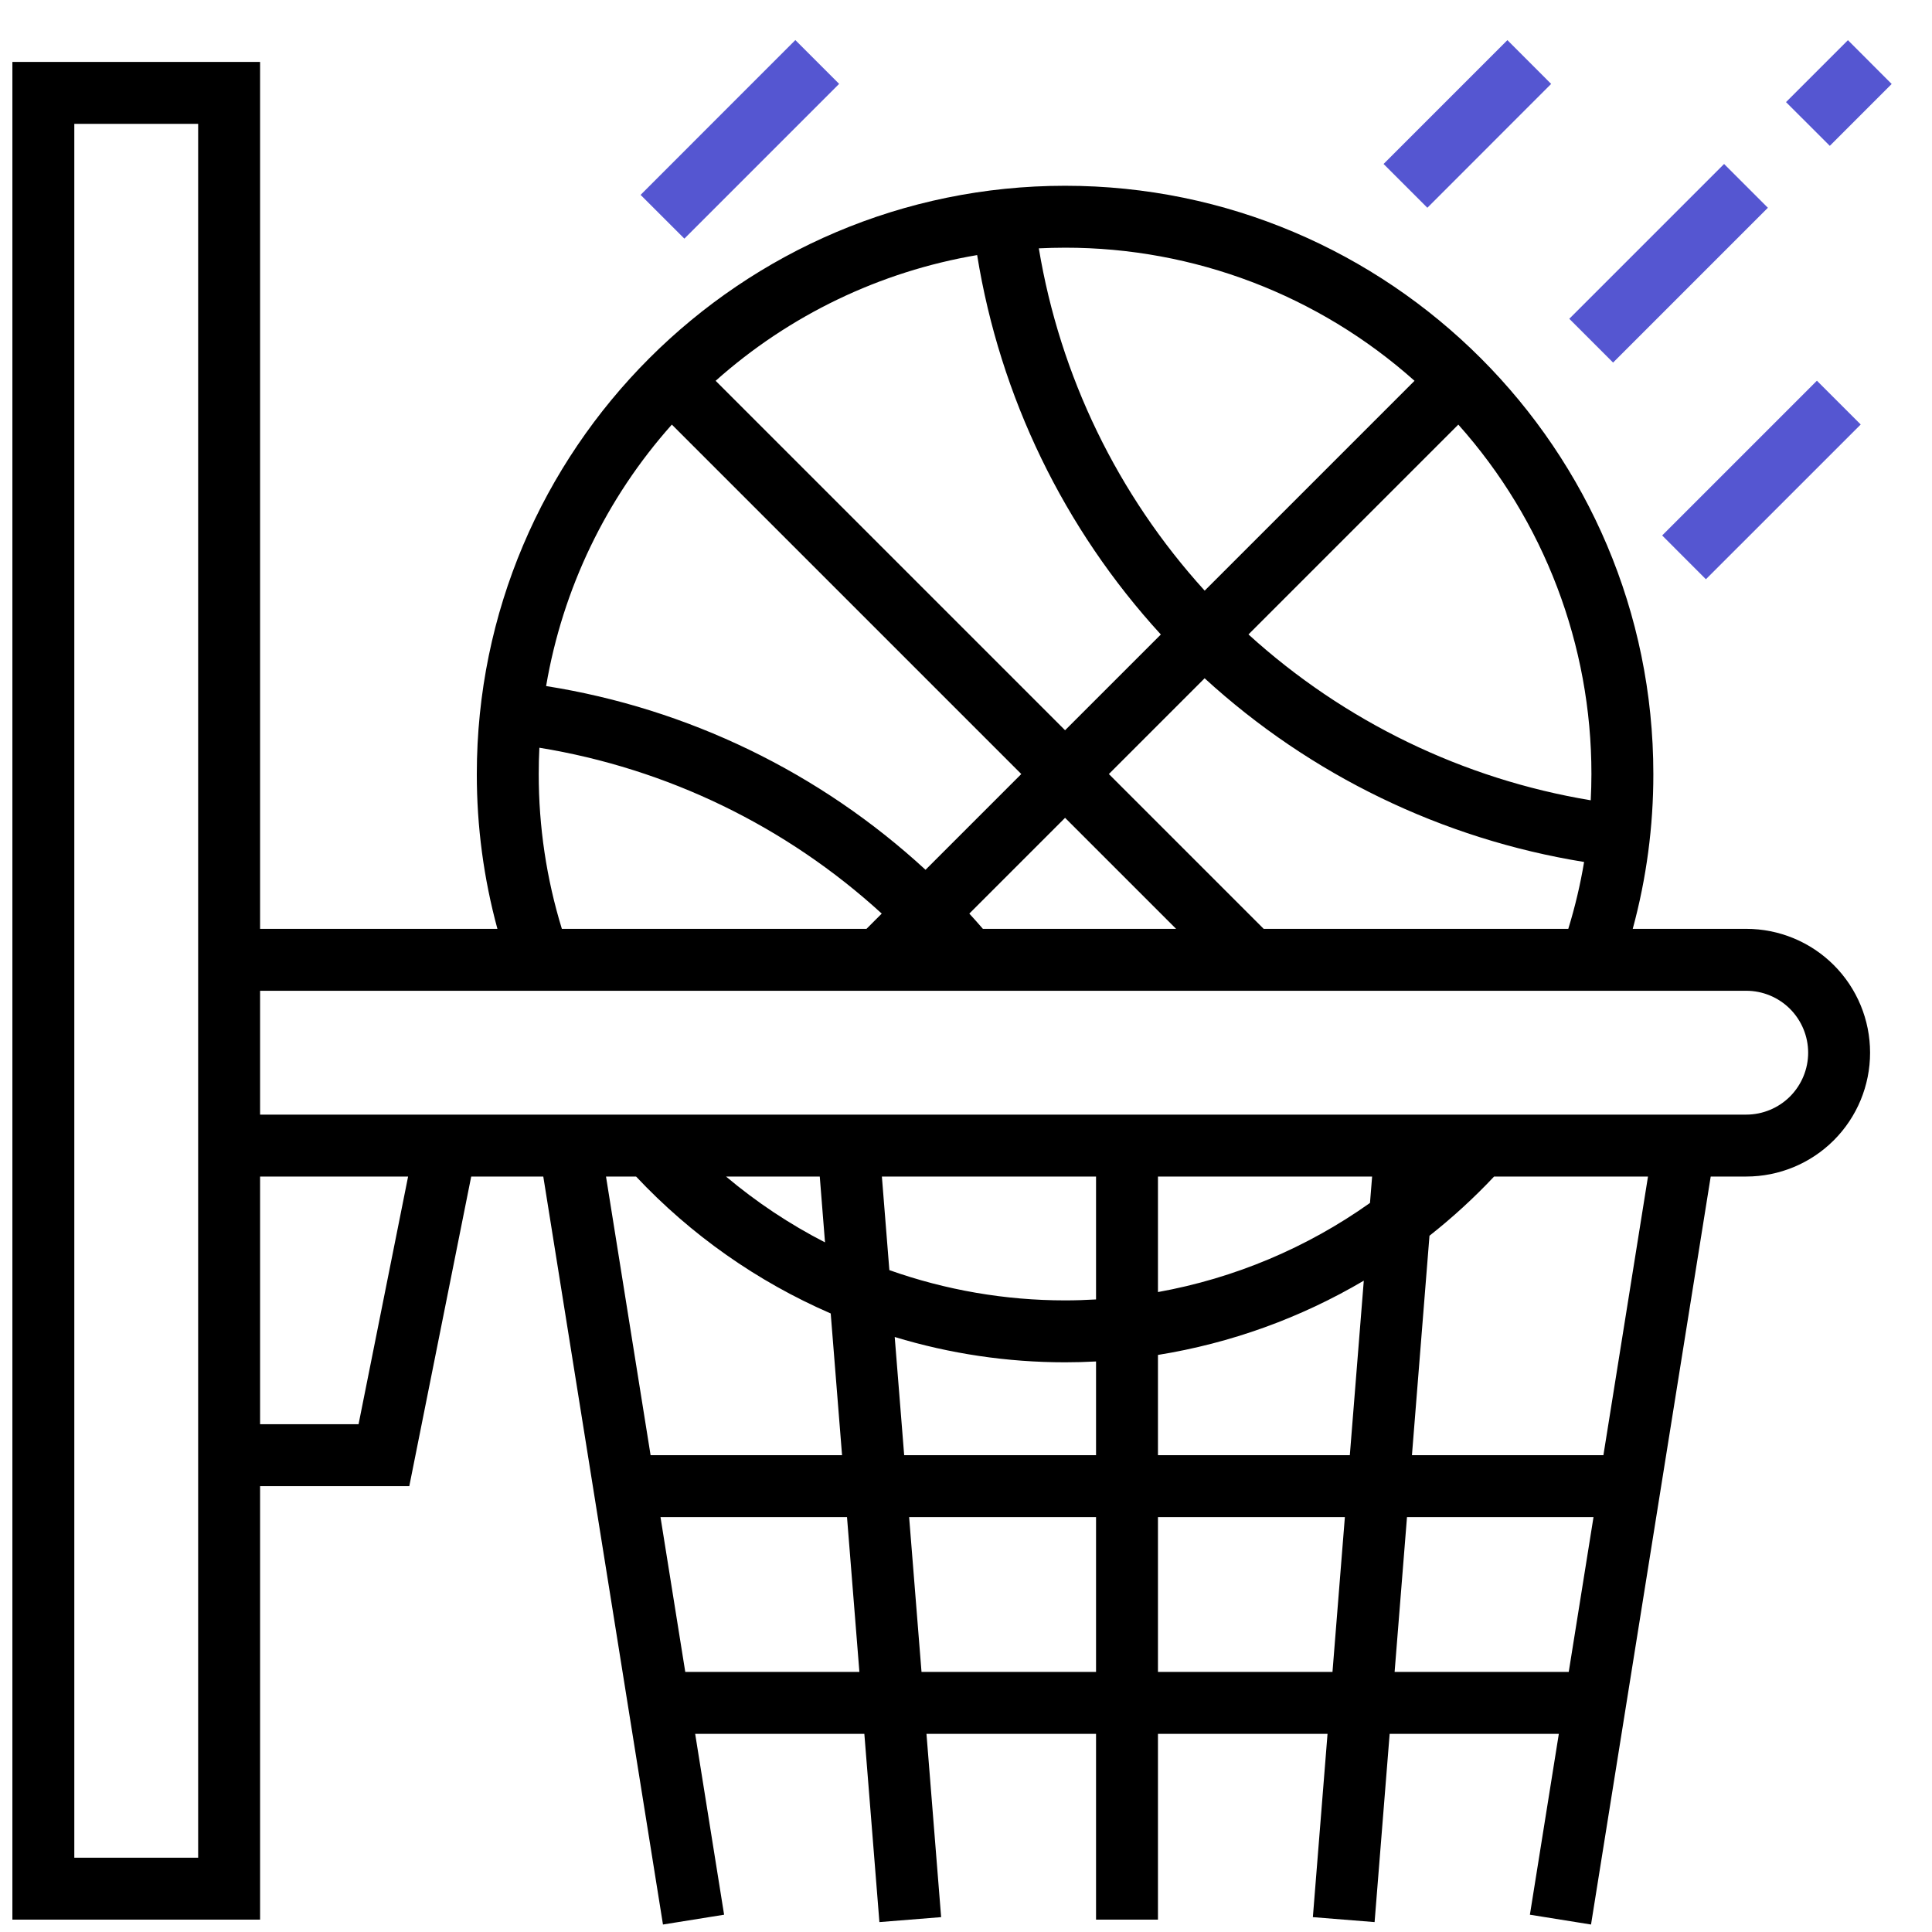 <svg width="39" height="39" viewBox="0 0 39 39" fill="none" xmlns="http://www.w3.org/2000/svg">
<path d="M35.25 18.75H32.959C33.236 17.732 33.376 16.68 33.375 15.625C33.375 9.077 28.048 3.75 21.5 3.75C14.952 3.75 9.625 9.077 9.625 15.625C9.624 16.68 9.764 17.732 10.041 18.75H5.25V1.25H0.25V38.75H5.25V30H8.262L9.512 23.75H10.967L13.383 38.849L14.617 38.651L14.033 35H17.448L17.752 38.8L18.998 38.7L18.702 35H22.125V38.75H23.375V35H26.798L26.502 38.7L27.748 38.8L28.052 35H31.467L30.883 38.651L32.117 38.849L34.533 23.75H35.25C35.913 23.75 36.549 23.487 37.018 23.018C37.487 22.549 37.75 21.913 37.75 21.25C37.75 20.587 37.487 19.951 37.018 19.482C36.549 19.013 35.913 18.75 35.25 18.75ZM4 37.5H1.5V2.5H4V37.5ZM32.125 15.625C32.125 15.802 32.12 15.979 32.111 16.155C29.534 15.727 27.135 14.564 25.202 12.807L29.438 8.571C31.171 10.512 32.127 13.023 32.125 15.625ZM22.384 15.625L24.317 13.692C26.454 15.649 29.117 16.938 31.977 17.4C31.901 17.857 31.794 18.308 31.658 18.75H25.509L22.384 15.625ZM23.741 18.75H19.841C19.751 18.646 19.66 18.543 19.567 18.442L21.5 16.509L23.741 18.75ZM21.5 5C24.102 4.998 26.613 5.955 28.554 7.687L24.318 11.923C22.561 9.99 21.398 7.59 20.97 5.013C21.145 5.005 21.322 5 21.5 5ZM19.725 5.149C20.187 8.009 21.476 10.672 23.433 12.808L21.5 14.741L14.446 7.687C15.932 6.362 17.762 5.482 19.725 5.149ZM13.562 8.571L20.616 15.625L18.683 17.558C16.552 15.593 13.887 14.302 11.024 13.849C11.357 11.886 12.237 10.057 13.562 8.571ZM10.888 15.094C13.468 15.514 15.87 16.678 17.799 18.442L17.491 18.75H11.342C11.031 17.738 10.874 16.684 10.875 15.625C10.875 15.447 10.879 15.27 10.888 15.094ZM7.238 28.75H5.25V23.75H8.238L7.238 28.75ZM12.233 23.75H12.84C13.948 24.929 15.285 25.87 16.769 26.514L16.998 29.375H13.133L12.233 23.75ZM14.656 23.75H16.548L16.654 25.079C15.94 24.713 15.27 24.267 14.656 23.75ZM13.833 33.75L13.333 30.625H17.098L17.348 33.75H13.833ZM22.125 33.75H18.602L18.352 30.625H22.125V33.75ZM22.125 29.375H18.252L18.061 26.989C19.176 27.328 20.335 27.5 21.5 27.5C21.709 27.5 21.917 27.494 22.125 27.483V29.375ZM22.125 26.231C21.917 26.243 21.709 26.25 21.5 26.25C20.291 26.25 19.092 26.043 17.953 25.639L17.802 23.75H22.125V26.231ZM26.898 33.75H23.375V30.625H27.148L26.898 33.75ZM27.248 29.375H23.375V27.351C24.841 27.115 26.25 26.607 27.53 25.852L27.248 29.375ZM27.655 24.283C26.378 25.19 24.917 25.804 23.375 26.082V23.75H27.698L27.655 24.283ZM31.667 33.75H28.152L28.402 30.625H32.167L31.667 33.75ZM32.367 29.375H28.502L28.856 24.945C29.32 24.579 29.756 24.18 30.16 23.75H33.267L32.367 29.375ZM35.25 22.5H5.25V20H35.25C35.581 20 35.9 20.132 36.134 20.366C36.368 20.601 36.5 20.919 36.5 21.25C36.5 21.581 36.368 21.899 36.134 22.134C35.9 22.368 35.581 22.5 35.25 22.5Z" fill="black"/>
<path d="M33.553 10.809L36.677 7.685L37.561 8.569L34.436 11.693L33.553 10.809Z" fill="#5556D1"/>
<path d="M31.678 6.435L34.803 3.31L35.687 4.194L32.562 7.319L31.678 6.435Z" fill="#5556D1"/>
<path d="M27.929 3.31L30.429 0.81L31.312 1.694L28.813 4.194L27.929 3.31Z" fill="#5556D1"/>
<path d="M12.931 3.934L16.055 0.809L16.939 1.693L13.815 4.817L12.931 3.934Z" fill="#5556D1"/>
<path d="M36.053 2.061L37.303 0.811L38.186 1.695L36.937 2.944L36.053 2.061Z" fill="#5556D1"/>
</svg>
